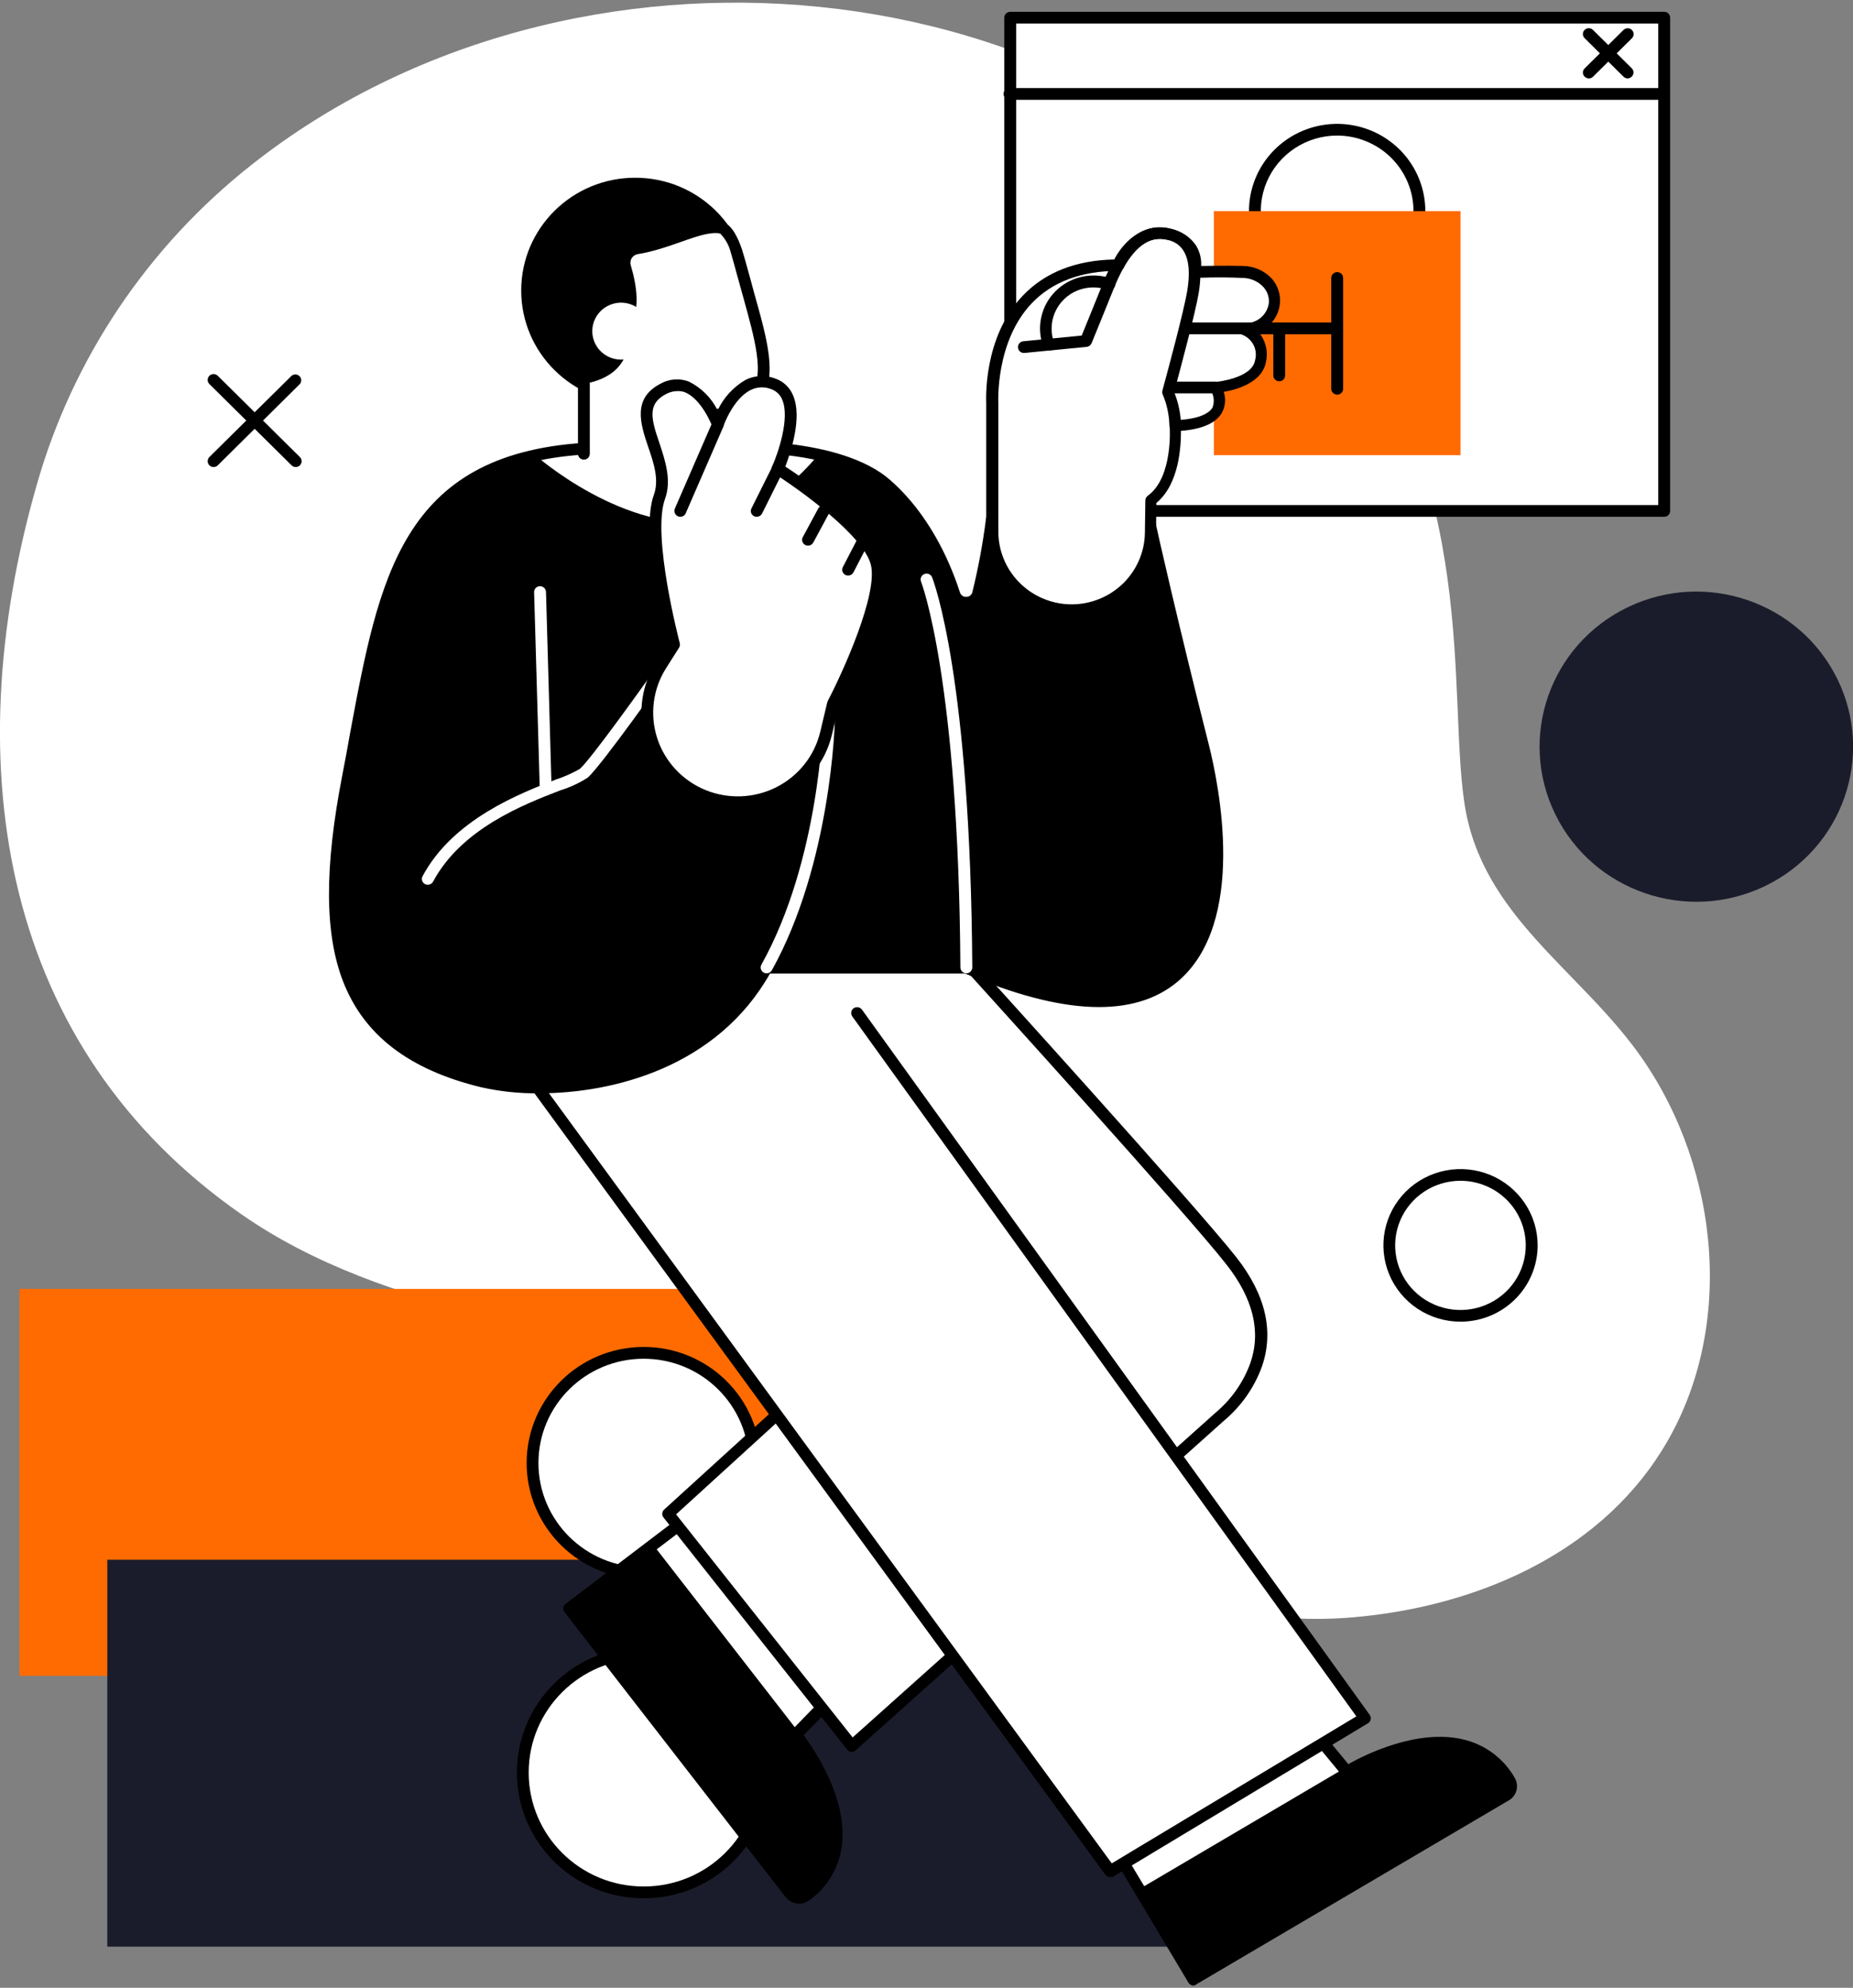 <?xml version="1.0" encoding="UTF-8"?> <svg xmlns="http://www.w3.org/2000/svg" width="399" height="428" viewBox="0 0 399 428" fill="none"><rect x="0" y="0" width="399" height="428" fill="#808080" stroke="none"/><g clip-path="url(#clip0_160_2140)"><path d="M202.781 314.478C230.604 333.442 255.648 351.279 291.373 348.232C317.254 346.012 343.655 334.982 357.784 312.408C373.822 286.852 370.457 252.089 353.481 227.726C340.357 208.911 318.979 197.301 315.329 172.938C311.68 148.575 318.677 105.166 287.021 61.972C234.538 -9.875 122.626 -18.62 54.19 35.472C31.828 53.086 15.634 77.213 7.901 104.437C-9.593 165.568 0.585 225.688 52.013 261.479C83.168 283.159 126.108 286.968 162.268 294.968C177.301 298.347 190.292 305.949 202.781 314.478Z" fill="white"></path><rect x="4.199" y="277.523" width="233.1" height="83.308" fill="#FF6B00"></rect><rect x="23.102" y="335.839" width="233.1" height="83.308" fill="#1B1C2B"></rect><path d="M164.63 381.658C164.63 395.9 152.986 407.463 138.601 407.463C124.215 407.463 112.571 395.9 112.571 381.658C112.571 367.417 124.215 355.854 138.601 355.854C152.986 355.854 164.63 367.417 164.63 381.658Z" fill="white" stroke="black" stroke-width="2.541"></path><path d="M162.53 315.012C162.53 328.103 151.826 338.733 138.6 338.733C125.375 338.733 114.671 328.103 114.671 315.012C114.671 301.92 125.375 291.29 138.6 291.29C151.826 291.29 162.53 301.92 162.53 315.012Z" fill="white" stroke="black" stroke-width="2.541"></path><path d="M314.475 284.58C311.191 284.576 307.982 283.61 305.253 281.803C302.524 279.995 300.399 277.428 299.144 274.426C297.89 271.423 297.563 268.12 298.206 264.934C298.849 261.748 300.432 258.823 302.755 256.527C305.078 254.23 308.037 252.667 311.258 252.035C314.479 251.402 317.817 251.728 320.851 252.972C323.884 254.216 326.477 256.322 328.301 259.024C330.125 261.725 331.098 264.901 331.098 268.15C331.094 272.509 329.341 276.688 326.224 279.768C323.107 282.849 318.881 284.58 314.475 284.58ZM314.475 254.238C311.694 254.238 308.975 255.054 306.662 256.582C304.35 258.111 302.548 260.284 301.483 262.826C300.419 265.368 300.14 268.165 300.683 270.864C301.226 273.563 302.565 276.042 304.531 277.987C306.498 279.933 309.004 281.258 311.732 281.795C314.46 282.332 317.287 282.056 319.856 281.003C322.426 279.95 324.622 278.167 326.167 275.879C327.713 273.591 328.537 270.901 328.537 268.15C328.533 264.462 327.05 260.925 324.414 258.317C321.777 255.709 318.203 254.242 314.475 254.238Z" fill="black"></path><path d="M151.22 324.561L122.543 346.373L170.003 407.504C170.168 407.777 170.388 408.013 170.649 408.198C170.911 408.383 171.208 408.512 171.523 408.577C171.837 408.643 172.163 408.643 172.477 408.578C172.792 408.513 173.089 408.384 173.351 408.199C189.573 396.01 171.275 373.535 171.275 373.535L181.236 363.283L151.22 324.561Z" fill="white"></path><path d="M172.061 409.905C171.453 409.886 170.858 409.727 170.323 409.439C169.788 409.151 169.329 408.744 168.981 408.249L121.538 347.102C121.436 346.972 121.361 346.822 121.318 346.663C121.275 346.504 121.264 346.338 121.287 346.174C121.306 346.011 121.358 345.853 121.442 345.71C121.525 345.567 121.638 345.444 121.772 345.346L150.416 323.567C150.548 323.465 150.7 323.391 150.862 323.347C151.025 323.304 151.194 323.292 151.36 323.314C151.527 323.335 151.687 323.389 151.833 323.473C151.978 323.556 152.105 323.667 152.207 323.799L182.341 362.488C182.532 362.727 182.629 363.027 182.613 363.332C182.598 363.636 182.471 363.925 182.257 364.144L173.049 373.618C175.36 376.715 182.541 387.265 181.286 397.368C180.998 399.715 180.222 401.978 179.006 404.013C177.79 406.048 176.161 407.812 174.221 409.193C173.603 409.666 172.842 409.917 172.061 409.905ZM124.333 346.572L171.007 406.709C171.308 407.106 171.928 407.703 172.681 407.156C174.347 405.981 175.747 404.476 176.793 402.737C177.84 400.998 178.508 399.062 178.758 397.053C180.08 386.354 170.488 374.413 170.387 374.297C170.188 374.066 170.079 373.772 170.079 373.469C170.079 373.165 170.188 372.872 170.387 372.641L179.578 363.184L150.952 326.349L124.333 346.572Z" fill="black"></path><path d="M122.543 346.373L170.003 407.504C170.168 407.777 170.388 408.013 170.649 408.198C170.911 408.383 171.208 408.512 171.523 408.577C171.837 408.642 172.163 408.643 172.477 408.578C172.792 408.512 173.089 408.384 173.351 408.199C189.573 396.01 171.275 373.535 171.275 373.535L171.912 372.889L140.623 332.593L122.543 346.373Z" fill="black"></path><path d="M150.567 202.067C153.497 185.505 209.16 208.311 209.16 208.311C209.16 208.311 256.285 260.233 265.158 271.512C272.189 280.439 272.574 288.074 270.448 293.987C268.873 298.315 266.177 302.159 262.63 305.133L183.496 375.953L143.904 325.919L187.246 286.385L163.24 258.478L157.23 252.068C151.032 245.437 147.063 237.069 145.87 228.115C144.677 219.16 146.318 210.06 150.567 202.067Z" fill="white"></path><path d="M183.447 377.211H183.329C183.157 377.2 182.989 377.152 182.836 377.072C182.684 376.993 182.549 376.882 182.442 376.748L142.85 326.713C142.665 326.468 142.577 326.165 142.602 325.86C142.626 325.556 142.762 325.27 142.984 325.057L185.573 286.285L162.37 259.289L156.394 252.929C150.03 246.122 145.947 237.536 144.704 228.346C143.46 219.156 145.116 209.81 149.446 201.587C149.658 200.5 150.118 199.476 150.791 198.591C151.465 197.707 152.333 196.987 153.33 196.485C166.22 189.48 207.905 206.423 209.679 207.085C209.853 207.161 210.008 207.274 210.131 207.416C210.6 207.93 257.391 259.504 266.196 270.684C272.541 278.749 274.383 286.716 271.687 294.351C270.028 298.856 267.206 302.853 263.501 305.945L184.384 376.748C184.272 376.888 184.129 377.002 183.967 377.082C183.805 377.163 183.628 377.207 183.447 377.211ZM145.579 326.068L183.597 374.098L261.727 304.189C265.115 301.351 267.695 297.685 269.21 293.556C271.587 286.782 269.879 279.627 264.087 272.274C255.716 261.541 211.672 213.031 208.357 209.338C204.741 207.88 165.802 192.544 154.468 198.721C153.776 199.059 153.174 199.555 152.714 200.168C152.254 200.782 151.949 201.495 151.823 202.249C151.796 202.407 151.739 202.558 151.656 202.696C147.563 210.457 145.993 219.28 147.162 227.958C148.331 236.635 152.18 244.743 158.185 251.174L164.178 257.583L188.235 285.54C188.45 285.787 188.558 286.108 188.536 286.433C188.514 286.759 188.364 287.062 188.117 287.279L145.579 326.068Z" fill="black"></path><path d="M238.521 395.48L256.936 426.219L323.9 386.801C324.209 386.675 324.488 386.484 324.715 386.241C324.943 385.998 325.115 385.709 325.218 385.394C325.322 385.079 325.355 384.745 325.315 384.416C325.275 384.087 325.164 383.771 324.988 383.488C314.659 366.115 289.95 381.435 289.95 381.435L280.842 370.454L238.521 395.48Z" fill="white"></path><path d="M257.021 427.527C256.798 427.53 256.58 427.474 256.386 427.367C256.192 427.259 256.03 427.103 255.916 426.915L237.467 396.059C237.312 395.781 237.27 395.453 237.351 395.145C237.432 394.837 237.629 394.571 237.903 394.403L280.291 369.411C280.557 369.249 280.873 369.188 281.181 369.24C281.489 369.292 281.767 369.453 281.965 369.692L290.335 379.845C293.683 377.94 305.15 372.127 315.145 374.545C317.461 375.098 319.637 376.119 321.536 377.544C323.435 378.969 325.015 380.768 326.177 382.826C326.422 383.249 326.576 383.717 326.631 384.201C326.686 384.685 326.64 385.175 326.495 385.641C326.351 386.106 326.112 386.538 325.792 386.908C325.472 387.279 325.079 387.581 324.637 387.795L257.674 427.213C257.489 427.374 257.263 427.483 257.021 427.527ZM240.28 395.976L257.456 424.546L323.314 385.774C323.75 385.509 324.419 384.979 323.967 384.217C322.98 382.441 321.631 380.887 320.006 379.652C318.381 378.418 316.515 377.53 314.525 377.046C303.945 374.495 290.837 382.511 290.703 382.594C290.439 382.758 290.124 382.821 289.816 382.772C289.508 382.724 289.229 382.566 289.029 382.329L280.659 372.177L240.28 395.976Z" fill="black"></path><path d="M257.023 426.219L323.986 386.801C324.296 386.675 324.574 386.484 324.802 386.241C325.03 385.998 325.201 385.709 325.305 385.394C325.408 385.079 325.441 384.745 325.401 384.416C325.362 384.087 325.25 383.771 325.075 383.488C314.745 366.115 290.036 381.435 290.036 381.435L289.467 380.756L245.338 406.742L257.023 426.219Z" fill="black"></path><path d="M184.567 218.016L293.902 369.875L239.025 402.883L112.934 230.338L184.567 218.016Z" fill="white"></path><path d="M239.024 404.158C238.821 404.16 238.62 404.112 238.439 404.02C238.259 403.927 238.103 403.793 237.987 403.628L111.912 231.067C111.804 230.934 111.725 230.781 111.679 230.617C111.633 230.452 111.621 230.28 111.644 230.112C111.667 229.943 111.725 229.78 111.814 229.634C111.902 229.488 112.02 229.361 112.159 229.261C112.299 229.161 112.458 229.09 112.626 229.053C112.794 229.015 112.968 229.012 113.137 229.043C113.306 229.074 113.468 229.139 113.611 229.234C113.754 229.328 113.877 229.45 113.971 229.593L239.393 401.21L292.059 369.56L183.512 218.844C183.321 218.571 183.245 218.234 183.302 217.906C183.358 217.578 183.541 217.285 183.813 217.089C184.093 216.899 184.436 216.824 184.77 216.879C185.104 216.935 185.404 217.117 185.605 217.387L294.939 369.245C295.041 369.387 295.111 369.55 295.146 369.721C295.181 369.892 295.178 370.069 295.139 370.239C295.106 370.408 295.036 370.567 294.935 370.707C294.834 370.847 294.704 370.964 294.554 371.05L239.694 404.075C239.481 404.157 239.251 404.185 239.024 404.158Z" fill="black"></path><path d="M259.081 160.446C252.384 134.245 247.73 113.111 247.73 113.111L213.646 111.803C212.958 117.216 211.957 122.585 210.65 127.885C210.467 128.399 210.127 128.845 209.677 129.16C209.228 129.475 208.69 129.645 208.139 129.645C207.587 129.645 207.05 129.475 206.6 129.16C206.15 128.845 205.81 128.399 205.627 127.885C199.701 109.666 189.071 102.793 189.071 102.793C176.733 94.512 152.911 96.284 152.911 96.284L125.791 96.582C84.424 99.315 82.516 128.68 75.049 167.021C67.884 203.839 72.856 225.254 103.877 232.823C118.826 236.466 151.153 234.015 165.115 208.327H208.155C266.865 233.584 265.643 186.366 259.081 160.446Z" fill="black"></path><path d="M176.298 97.841C168.586 96.322 160.712 95.766 152.86 96.185L125.74 96.483C122.182 96.7 118.645 97.182 115.16 97.924C115.16 97.924 134.479 115.149 153.932 112.217C163.123 110.909 170.79 104.35 176.298 97.841Z" fill="white"></path><path d="M380.007 190.806C396.775 182.751 403.767 162.774 395.625 146.186C387.483 129.598 367.291 122.68 350.524 130.735C333.757 138.79 326.764 158.767 334.906 175.355C343.048 191.943 363.24 198.861 380.007 190.806Z" fill="#1B1C2B"></path><path d="M116.064 235.407C111.84 235.457 107.626 235.013 103.508 234.082C88.04 230.305 78.397 222.886 73.894 211.375C69.876 201.024 69.825 186.863 73.726 166.806C74.329 163.726 74.887 160.711 75.4 157.763C81.628 124.341 86.566 97.941 125.622 95.357L152.81 95.059C153.73 95.059 177.151 93.403 189.639 101.783C190.075 102.065 200.705 109.104 206.698 127.537C206.781 127.827 206.959 128.081 207.205 128.258C207.451 128.436 207.75 128.526 208.054 128.515C208.349 128.521 208.637 128.43 208.874 128.256C209.111 128.082 209.282 127.835 209.36 127.554C210.65 122.331 211.634 117.039 212.306 111.704C212.351 111.391 212.511 111.105 212.755 110.901C212.998 110.696 213.309 110.587 213.629 110.594L247.713 111.903C247.994 111.918 248.261 112.023 248.476 112.202C248.691 112.381 248.84 112.625 248.902 112.896C248.902 113.112 253.69 134.311 260.252 160.181C262.479 168.992 268.623 198.705 253.556 211.375C244.215 219.209 228.83 218.613 207.82 209.619H165.8C154.433 229.726 132.151 235.407 116.064 235.407ZM158.183 97.427C155.036 97.427 153.011 97.576 152.944 97.576L125.74 97.875C88.759 100.326 84.222 124.606 77.945 158.227C77.392 161.175 76.84 164.206 76.271 167.286C68.57 206.82 76.388 224.856 104.161 231.63C117.637 234.943 150.014 233.419 163.959 207.764C164.067 207.563 164.228 207.394 164.426 207.277C164.624 207.161 164.85 207.1 165.081 207.102H208.121C208.293 207.103 208.464 207.136 208.623 207.201C228.796 215.88 243.36 216.625 251.932 209.454C263.048 200.129 262.278 178.217 257.875 160.794C252.099 137.988 247.713 118.793 246.726 114.42L214.784 113.195C214.132 118.3 213.165 123.361 211.888 128.349C211.648 129.141 211.154 129.835 210.481 130.325C209.807 130.815 208.991 131.075 208.155 131.065C207.31 131.076 206.484 130.816 205.802 130.323C205.12 129.83 204.618 129.132 204.371 128.332C198.679 110.81 188.434 103.986 188.333 103.92C179.93 98.222 165.8 97.378 158.183 97.378V97.427Z" fill="black"></path><path d="M136.772 86.828C150.327 86.828 161.314 75.957 161.314 62.547C161.314 49.138 150.327 38.267 136.772 38.267C123.218 38.267 112.23 49.138 112.23 62.547C112.23 75.957 123.218 86.828 136.772 86.828Z" fill="black"></path><path d="M125.723 99.017V82.671C138.027 80.468 134.964 70.266 134.964 70.266C138.395 67.549 136.872 60.643 135.817 57.115C135.74 56.858 135.719 56.588 135.756 56.322C135.792 56.056 135.886 55.801 136.03 55.574C136.174 55.346 136.366 55.152 136.592 55.004C136.818 54.856 137.073 54.757 137.341 54.714C147.72 53.058 156.191 45.82 158.568 54.035C159.087 55.823 159.188 56.088 159.774 58.324C164.227 75.168 170.086 88.318 152.843 89.445V98.62L125.723 99.017Z" fill="white"></path><path d="M152.86 99.878C152.523 99.878 152.199 99.746 151.961 99.51C151.722 99.274 151.588 98.954 151.588 98.62V89.444C151.587 89.124 151.71 88.816 151.93 88.582C152.151 88.349 152.454 88.207 152.776 88.186C157.347 87.887 160.31 86.712 161.817 84.608C164.679 80.6 162.536 73.015 160.059 64.071C159.557 62.315 159.055 60.51 158.552 58.639C158.05 56.767 157.933 56.353 157.631 55.326L157.363 54.399C156.987 52.845 156.195 51.421 155.07 50.275C154.78 50.123 154.559 49.866 154.453 49.558C154.348 49.251 154.364 48.914 154.501 48.618C154.652 48.328 154.911 48.107 155.223 48.002C155.535 47.897 155.876 47.916 156.175 48.056C158.267 49.082 159.523 53.024 159.774 53.72L160.042 54.664C160.36 55.724 160.511 56.32 160.996 57.976C161.482 59.632 161.984 61.62 162.469 63.376C165.131 72.849 167.492 81.047 163.859 86.032C162.034 88.6 158.837 90.09 154.099 90.57V98.57C154.103 98.736 154.074 98.901 154.013 99.055C153.952 99.21 153.86 99.351 153.743 99.47C153.626 99.589 153.486 99.683 153.332 99.748C153.177 99.812 153.011 99.845 152.843 99.845L152.86 99.878Z" fill="black"></path><path d="M125.725 98.968C125.388 98.968 125.064 98.835 124.826 98.599C124.587 98.363 124.453 98.043 124.453 97.709V82.671C124.453 82.337 124.587 82.017 124.826 81.781C125.064 81.544 125.388 81.412 125.725 81.412C125.893 81.412 126.058 81.445 126.212 81.508C126.367 81.571 126.507 81.664 126.625 81.781C126.743 81.897 126.837 82.036 126.901 82.189C126.965 82.342 126.998 82.505 126.998 82.671V97.709C126.998 97.874 126.965 98.038 126.901 98.191C126.837 98.343 126.743 98.482 126.625 98.599C126.507 98.716 126.367 98.809 126.212 98.872C126.058 98.935 125.893 98.968 125.725 98.968Z" fill="black"></path><path d="M128.418 74.456C129.049 75.494 129.977 76.324 131.084 76.841C132.192 77.358 133.43 77.539 134.641 77.36C135.852 77.181 136.983 76.651 137.89 75.837C138.797 75.023 139.439 73.961 139.736 72.785C140.033 71.61 139.971 70.374 139.559 69.233C139.146 68.092 138.4 67.098 137.417 66.377C136.433 65.655 135.255 65.238 134.032 65.178C132.808 65.119 131.595 65.419 130.544 66.042C129.846 66.456 129.237 67.002 128.752 67.649C128.267 68.296 127.916 69.031 127.718 69.813C127.521 70.594 127.481 71.406 127.601 72.203C127.721 73 127.999 73.765 128.418 74.456Z" fill="white"></path><path d="M150.567 90.803C147.788 90.803 144.373 90.554 144.172 90.538C143.834 90.511 143.521 90.353 143.302 90.099C143.082 89.844 142.973 89.513 143 89.18C143.027 88.846 143.186 88.536 143.444 88.319C143.701 88.101 144.035 87.994 144.373 88.02C147.157 88.239 149.952 88.299 152.743 88.202C153.078 88.165 153.415 88.261 153.678 88.469C153.942 88.677 154.111 88.981 154.149 89.312C154.182 89.643 154.084 89.973 153.874 90.233C153.665 90.493 153.361 90.662 153.028 90.703C152.341 90.77 151.488 90.803 150.567 90.803Z" fill="black"></path><path d="M152.272 96.632C152.272 96.632 147.517 99.862 144.688 95.158C143.552 93.417 143.083 91.332 143.365 89.279L152.841 89.444L152.272 96.632Z" fill="black"></path><path d="M63.682 100.558C63.515 100.56 63.348 100.528 63.193 100.466C63.038 100.403 62.897 100.311 62.778 100.193L45.084 82.687C44.846 82.45 44.713 82.129 44.715 81.795C44.716 81.461 44.852 81.142 45.092 80.907C45.331 80.672 45.656 80.54 45.993 80.542C46.331 80.544 46.654 80.678 46.891 80.915L64.57 98.405C64.689 98.522 64.784 98.661 64.849 98.814C64.913 98.968 64.947 99.133 64.947 99.299C64.947 99.465 64.913 99.63 64.849 99.783C64.784 99.937 64.689 100.076 64.57 100.193C64.454 100.31 64.316 100.403 64.164 100.465C64.011 100.528 63.847 100.559 63.682 100.558Z" fill="black"></path><path d="M45.989 100.558C45.821 100.559 45.655 100.527 45.5 100.465C45.345 100.402 45.203 100.31 45.084 100.193C44.851 99.953 44.721 99.632 44.721 99.299C44.721 98.966 44.851 98.645 45.084 98.405L62.779 80.915C63.023 80.715 63.334 80.613 63.65 80.628C63.966 80.643 64.266 80.774 64.49 80.995C64.713 81.217 64.846 81.513 64.861 81.826C64.876 82.139 64.772 82.446 64.571 82.687L46.892 100.193C46.774 100.311 46.633 100.403 46.478 100.466C46.322 100.529 46.156 100.56 45.989 100.558Z" fill="black"></path><path d="M92.09 190.507C91.885 190.506 91.684 190.455 91.504 190.357C91.216 190.203 91 189.944 90.9 189.636C90.801 189.327 90.825 188.992 90.968 188.701C97.514 176.412 111.961 170.831 119.729 167.833C121.517 167.25 123.24 166.484 124.868 165.547C127.229 163.444 137.926 148.522 141.86 142.94C142.053 142.666 142.349 142.478 142.682 142.419C142.846 142.39 143.015 142.393 143.179 142.428C143.342 142.464 143.497 142.531 143.635 142.625C143.772 142.72 143.889 142.84 143.98 142.98C144.07 143.119 144.132 143.275 144.161 143.438C144.191 143.601 144.187 143.768 144.152 143.93C144.116 144.092 144.048 144.245 143.953 144.381C143.367 145.209 129.623 164.686 126.576 167.419C124.744 168.602 122.755 169.527 120.666 170.168C112.681 173.249 99.322 178.449 93.228 189.877C93.112 190.073 92.945 190.234 92.745 190.345C92.545 190.455 92.319 190.511 92.09 190.507Z" fill="white"></path><path d="M165.048 209.57C164.83 209.572 164.616 209.514 164.429 209.404C164.147 209.244 163.938 208.983 163.845 208.675C163.751 208.367 163.781 208.035 163.927 207.748C176.499 185.256 177.219 155.362 177.219 155.064C177.228 154.728 177.37 154.41 177.614 154.177C177.858 153.945 178.186 153.817 178.525 153.821C178.692 153.826 178.856 153.863 179.009 153.93C179.162 153.997 179.299 154.094 179.414 154.213C179.529 154.333 179.62 154.475 179.68 154.629C179.739 154.783 179.768 154.948 179.763 155.113C179.763 155.411 179.027 185.919 166.17 208.973C166.052 209.161 165.887 209.316 165.69 209.42C165.493 209.525 165.272 209.576 165.048 209.57Z" fill="white"></path><path d="M142.363 143.155L145.142 138.783C145.142 138.783 138.915 115.381 141.995 106.967C145.075 98.554 133.725 88.335 142.899 83.697C150.282 79.954 154.618 91.415 154.618 91.415C154.618 91.415 158.585 79.822 166.52 82.671C174.456 85.519 167.508 100.889 167.508 100.889C167.508 100.889 186.492 112.797 188.752 121.062C191.012 129.326 179.411 151.47 179.411 151.47L177.921 157.73C177.242 160.599 175.908 163.276 174.022 165.556C172.135 167.836 169.747 169.658 167.038 170.883C164.329 172.108 161.373 172.702 158.396 172.622C155.419 172.541 152.5 171.787 149.863 170.417C147.493 169.182 145.404 167.478 143.728 165.411C142.052 163.343 140.824 160.957 140.121 158.4C139.417 155.842 139.253 153.169 139.639 150.547C140.025 147.924 140.952 145.408 142.363 143.155Z" fill="white"></path><path d="M158.889 173.977C155.52 173.976 152.203 173.157 149.229 171.592C146.696 170.277 144.466 168.458 142.677 166.249C140.889 164.041 139.58 161.49 138.835 158.758C138.09 156.025 137.924 153.17 138.347 150.371C138.77 147.572 139.774 144.89 141.294 142.493L143.772 138.568C142.834 134.941 137.846 114.602 140.792 106.553C141.964 103.373 140.792 99.73 139.57 96.218C137.896 91.25 136.088 85.734 142.315 82.571C143.225 82.071 144.235 81.775 145.274 81.704C146.312 81.632 147.354 81.787 148.325 82.157C151.026 83.494 153.204 85.678 154.519 88.368C155.813 85.586 157.948 83.271 160.63 81.743C161.603 81.276 162.662 81.013 163.742 80.97C164.822 80.928 165.9 81.106 166.908 81.495C167.781 81.792 168.579 82.273 169.247 82.905C169.914 83.537 170.435 84.305 170.775 85.155C172.85 89.991 170.138 97.709 169.1 100.458C172.984 102.992 187.884 113.128 189.993 120.796C192.286 129.177 181.623 149.88 180.618 151.983L179.162 158.078C178.452 161.14 177.037 163.999 175.028 166.432C173.018 168.865 170.469 170.807 167.577 172.106C164.85 173.338 161.887 173.976 158.889 173.977ZM145.814 84.211C145.002 84.226 144.205 84.43 143.487 84.807C139.386 86.894 140.139 90.04 141.997 95.423C143.236 99.166 144.659 103.423 143.202 107.398C140.29 115.348 146.316 138.236 146.367 138.468C146.413 138.635 146.423 138.81 146.397 138.981C146.371 139.152 146.31 139.316 146.216 139.462L143.454 143.818C142.04 146.036 141.132 148.533 140.794 151.134C140.455 153.735 140.694 156.378 141.494 158.879C142.294 161.379 143.635 163.677 145.425 165.612C147.214 167.547 149.408 169.072 151.855 170.082C154.301 171.092 156.941 171.562 159.59 171.459C162.239 171.356 164.833 170.683 167.192 169.487C169.551 168.291 171.618 166.599 173.249 164.532C174.88 162.464 176.034 160.069 176.634 157.515L178.124 151.254C178.142 151.15 178.176 151.05 178.224 150.956C181.389 144.928 189.223 127.769 187.482 121.459C185.741 115.149 171.947 105.261 166.774 102.015C166.495 101.852 166.289 101.59 166.199 101.282C166.109 100.974 166.141 100.644 166.288 100.359C167.477 97.725 170.155 90.057 168.431 86.049C168.219 85.524 167.896 85.049 167.483 84.658C167.07 84.266 166.577 83.967 166.037 83.78C165.349 83.507 164.611 83.379 163.87 83.405C163.129 83.431 162.402 83.609 161.735 83.929C157.868 85.767 155.792 91.68 155.775 91.746C155.691 91.993 155.531 92.206 155.318 92.358C155.105 92.509 154.849 92.591 154.586 92.591C154.325 92.589 154.07 92.511 153.853 92.366C153.635 92.222 153.466 92.018 153.364 91.78C153.364 91.78 151.104 85.85 147.388 84.426C146.881 84.258 146.348 84.185 145.814 84.211Z" fill="black"></path><path d="M146.482 111.273C146.31 111.272 146.14 111.239 145.981 111.174C145.675 111.036 145.435 110.787 145.31 110.478C145.186 110.17 145.186 109.826 145.311 109.518L153.397 90.918C153.53 90.611 153.781 90.368 154.095 90.244C154.409 90.12 154.76 90.124 155.071 90.256C155.381 90.388 155.626 90.636 155.752 90.947C155.878 91.257 155.873 91.605 155.74 91.912L147.655 110.511C147.558 110.739 147.395 110.933 147.186 111.069C146.977 111.205 146.732 111.276 146.482 111.273Z" fill="black"></path><path d="M162.937 111.273C162.739 111.279 162.543 111.233 162.368 111.141C162.071 110.995 161.845 110.739 161.739 110.429C161.632 110.119 161.654 109.779 161.799 109.485L166.319 100.425C166.384 100.265 166.483 100.12 166.608 99.999C166.733 99.878 166.882 99.784 167.045 99.723C167.208 99.661 167.383 99.634 167.557 99.642C167.732 99.65 167.903 99.694 168.06 99.77C168.217 99.846 168.356 99.954 168.469 100.086C168.581 100.218 168.666 100.372 168.716 100.537C168.766 100.703 168.781 100.877 168.761 101.048C168.74 101.22 168.684 101.386 168.596 101.535L164.075 110.611C163.964 110.813 163.799 110.981 163.598 111.097C163.398 111.214 163.17 111.275 162.937 111.273Z" fill="black"></path><path d="M173.97 117.484C173.76 117.484 173.553 117.433 173.367 117.335C173.083 117.177 172.871 116.918 172.774 116.609C172.677 116.301 172.704 115.968 172.848 115.679L176.197 109.468C176.276 109.322 176.383 109.193 176.513 109.089C176.642 108.984 176.791 108.906 176.951 108.858C177.112 108.81 177.28 108.794 177.446 108.811C177.612 108.827 177.774 108.876 177.921 108.955C178.068 109.033 178.198 109.139 178.304 109.267C178.41 109.395 178.489 109.543 178.538 109.701C178.586 109.86 178.602 110.026 178.585 110.19C178.568 110.355 178.519 110.515 178.44 110.66L175.092 116.871C174.978 117.064 174.813 117.222 174.616 117.33C174.419 117.438 174.196 117.491 173.97 117.484Z" fill="black"></path><path d="M182.608 123.927C182.41 123.93 182.214 123.884 182.038 123.794C181.745 123.645 181.521 123.389 181.415 123.08C181.309 122.771 181.329 122.433 181.469 122.138L184.817 115.679C184.971 115.38 185.237 115.154 185.559 115.05C185.881 114.946 186.231 114.972 186.533 115.124C186.835 115.275 187.064 115.539 187.169 115.858C187.274 116.176 187.247 116.523 187.094 116.821L183.746 123.281C183.633 123.48 183.468 123.646 183.268 123.76C183.067 123.874 182.839 123.931 182.608 123.927Z" fill="black"></path><path d="M358.355 3.802H217.531V110.015H358.355V3.802Z" fill="white"></path><path d="M358.355 111.273H217.531C217.192 111.273 216.867 111.141 216.626 110.906C216.384 110.67 216.247 110.35 216.242 110.015V3.801C216.247 3.466 216.384 3.146 216.626 2.91C216.867 2.675 217.192 2.543 217.531 2.543H358.355C358.692 2.543 359.016 2.675 359.254 2.912C359.493 3.148 359.627 3.468 359.627 3.801V110.015C359.627 110.348 359.493 110.669 359.254 110.905C359.016 111.141 358.692 111.273 358.355 111.273ZM218.804 108.756H357.065V5.06H218.804V108.756Z" fill="black"></path><path d="M358.353 21.49H217.53C217.349 21.51 217.166 21.493 216.993 21.438C216.82 21.384 216.66 21.294 216.525 21.174C216.389 21.055 216.281 20.908 216.207 20.744C216.132 20.58 216.094 20.402 216.094 20.223C216.094 20.043 216.132 19.865 216.207 19.701C216.281 19.537 216.389 19.391 216.525 19.271C216.66 19.151 216.82 19.061 216.993 19.007C217.166 18.953 217.349 18.935 217.53 18.956H358.353C358.667 18.991 358.958 19.14 359.168 19.374C359.379 19.608 359.495 19.91 359.495 20.223C359.495 20.536 359.379 20.838 359.168 21.072C358.958 21.305 358.667 21.454 358.353 21.49Z" fill="black"></path><path d="M287.94 64.237C284.185 64.24 280.513 63.141 277.389 61.08C274.265 59.018 271.829 56.086 270.389 52.654C268.95 49.223 268.572 45.446 269.302 41.801C270.033 38.157 271.84 34.809 274.494 32.181C277.148 29.552 280.531 27.762 284.214 27.036C287.897 26.31 291.715 26.681 295.185 28.102C298.654 29.523 301.62 31.93 303.707 35.019C305.794 38.108 306.908 41.74 306.908 45.455C306.903 50.432 304.904 55.205 301.348 58.725C297.793 62.246 292.971 64.228 287.94 64.237ZM287.94 29.191C284.688 29.188 281.508 30.139 278.803 31.924C276.097 33.709 273.987 36.248 272.74 39.22C271.493 42.191 271.166 45.462 271.798 48.618C272.431 51.774 273.995 54.674 276.293 56.95C278.592 59.226 281.521 60.777 284.71 61.406C287.9 62.035 291.206 61.714 294.211 60.483C297.216 59.252 299.784 57.168 301.592 54.493C303.399 51.818 304.363 48.673 304.363 45.455C304.359 41.146 302.628 37.014 299.549 33.966C296.471 30.917 292.296 29.2 287.94 29.191Z" fill="black"></path><path d="M314.493 45.455H261.375V98.007H314.493V45.455Z" fill="#FF6B00"></path><path d="M287.941 84.973C287.602 84.973 287.277 84.841 287.036 84.605C286.795 84.37 286.657 84.049 286.652 83.714V59.848C286.657 59.513 286.795 59.193 287.036 58.957C287.277 58.721 287.602 58.589 287.941 58.589C288.109 58.589 288.274 58.622 288.429 58.685C288.583 58.748 288.723 58.841 288.841 58.958C288.96 59.075 289.053 59.214 289.117 59.366C289.181 59.519 289.214 59.683 289.214 59.848V83.681C289.218 83.849 289.189 84.016 289.127 84.173C289.065 84.329 288.972 84.472 288.853 84.592C288.735 84.713 288.593 84.808 288.436 84.874C288.28 84.939 288.111 84.973 287.941 84.973Z" fill="black"></path><path d="M350.485 16.886C350.317 16.885 350.15 16.85 349.994 16.785C349.839 16.72 349.699 16.624 349.581 16.505L341.211 8.224C340.971 7.989 340.836 7.669 340.834 7.335C340.832 7.001 340.965 6.681 341.203 6.443C341.44 6.206 341.763 6.072 342.101 6.07C342.438 6.069 342.762 6.2 343.002 6.435L351.373 14.716C351.605 14.954 351.734 15.271 351.734 15.602C351.734 15.933 351.605 16.25 351.373 16.488C351.14 16.729 350.822 16.871 350.485 16.886Z" fill="black"></path><path d="M342.116 16.886C341.947 16.885 341.78 16.851 341.625 16.785C341.47 16.72 341.329 16.625 341.212 16.505C341.093 16.389 340.998 16.252 340.934 16.099C340.869 15.947 340.836 15.784 340.836 15.619C340.836 15.454 340.869 15.291 340.934 15.139C340.998 14.986 341.093 14.848 341.212 14.733L349.582 6.452C349.701 6.334 349.842 6.241 349.997 6.178C350.152 6.114 350.318 6.081 350.486 6.081C350.654 6.081 350.82 6.114 350.975 6.178C351.13 6.241 351.271 6.334 351.39 6.452C351.509 6.569 351.603 6.709 351.667 6.862C351.731 7.016 351.765 7.18 351.765 7.346C351.765 7.512 351.731 7.677 351.667 7.83C351.603 7.984 351.509 8.123 351.39 8.241L343.02 16.522C342.902 16.64 342.761 16.733 342.605 16.796C342.45 16.858 342.283 16.889 342.116 16.886Z" fill="black"></path><path d="M213.648 114.503V86.828C213.648 86.828 211.823 57.016 240.768 57.016C240.768 57.016 244.3 48.735 251.633 50.391C252.559 50.518 253.448 50.836 254.243 51.323C255.038 51.811 255.721 52.458 256.248 53.222C256.775 53.987 257.133 54.852 257.301 55.762C257.47 56.672 257.443 57.607 257.224 58.507C257.224 58.507 262.347 58.242 267.587 58.507C272.827 58.772 274.685 62.697 274.434 65.132C274.26 66.735 273.466 68.21 272.218 69.247C270.97 70.285 269.364 70.804 267.737 70.696C269.104 71.186 270.242 72.154 270.936 73.417C271.631 74.681 271.832 76.152 271.504 77.553C270.751 82.687 261.845 83.367 261.845 83.367C261.845 83.367 266.633 91.084 253.106 91.647C253.106 91.647 254.06 103.241 247.899 107.729L247.782 114.752C247.747 117.046 247.239 119.309 246.289 121.403C245.339 123.496 243.967 125.376 242.257 126.926C240.547 128.477 238.536 129.666 236.345 130.42C234.155 131.175 231.832 131.479 229.518 131.314C225.213 131.02 221.181 129.122 218.235 126.002C215.29 122.882 213.65 118.773 213.648 114.503Z" fill="white"></path><path d="M230.772 132.589C230.32 132.589 229.885 132.589 229.433 132.589C224.808 132.255 220.48 130.207 217.315 126.854C214.149 123.502 212.379 119.091 212.357 114.503V86.827C212.357 86.331 211.587 72.667 220.259 63.64C224.997 58.672 231.626 56.038 239.929 55.873C241.603 52.56 245.772 47.84 251.899 49.248C253.049 49.44 254.146 49.864 255.122 50.494C256.098 51.123 256.933 51.945 257.574 52.908C258.352 54.226 258.724 55.74 258.645 57.264C260.571 57.264 264.053 57.148 267.635 57.264C268.825 57.275 269.999 57.531 271.083 58.015C272.167 58.5 273.136 59.203 273.93 60.08C275.161 61.526 275.763 63.396 275.604 65.28C275.494 66.637 274.999 67.935 274.175 69.025C273.352 70.115 272.234 70.952 270.95 71.441C271.697 72.297 272.236 73.311 272.526 74.404C272.816 75.498 272.85 76.643 272.624 77.751C271.938 82.306 266.38 83.896 263.501 84.376C263.739 85.094 263.832 85.851 263.774 86.604C263.717 87.357 263.51 88.091 263.166 88.765C261.927 91.051 258.947 92.409 254.293 92.773C254.293 95.953 253.975 104.185 249.003 108.292L248.919 114.701C248.833 119.43 246.891 123.94 243.504 127.278C240.118 130.616 235.552 132.521 230.772 132.589ZM249.823 51.434C244.65 51.434 242.022 57.496 241.988 57.562C241.892 57.79 241.729 57.984 241.52 58.12C241.311 58.256 241.066 58.327 240.817 58.324C232.848 58.324 226.587 60.676 222.184 65.28C214.283 73.561 214.969 86.629 214.969 86.811V114.503C214.979 118.451 216.495 122.249 219.214 125.139C221.933 128.028 225.655 129.796 229.634 130.088C231.774 130.237 233.923 129.952 235.949 129.252C237.974 128.552 239.834 127.45 241.415 126.015C242.996 124.58 244.264 122.84 245.143 120.904C246.022 118.967 246.492 116.874 246.525 114.751L246.626 107.729C246.631 107.533 246.682 107.342 246.775 107.169C246.868 106.997 247 106.848 247.162 106.735C252.669 102.727 251.866 91.829 251.866 91.829C251.851 91.662 251.87 91.495 251.922 91.335C251.974 91.176 252.057 91.029 252.167 90.902C252.281 90.774 252.42 90.67 252.575 90.596C252.73 90.522 252.899 90.479 253.071 90.471C258.579 90.256 260.471 88.815 261.09 87.738C261.308 87.156 261.393 86.533 261.338 85.914C261.283 85.296 261.089 84.697 260.772 84.161C260.661 83.976 260.598 83.766 260.591 83.551C260.584 83.336 260.632 83.123 260.731 82.931C260.829 82.74 260.976 82.576 261.155 82.455C261.335 82.334 261.543 82.26 261.759 82.24C261.759 82.24 269.678 81.511 270.264 77.503C270.556 76.401 270.422 75.231 269.89 74.221C269.358 73.21 268.465 72.432 267.385 72.037C267.074 71.956 266.805 71.762 266.633 71.493C266.461 71.224 266.399 70.9 266.458 70.588C266.517 70.275 266.695 69.996 266.953 69.807C267.212 69.618 267.533 69.534 267.853 69.57C269.154 69.667 270.442 69.261 271.445 68.435C272.448 67.61 273.087 66.431 273.227 65.148C273.3 63.936 272.885 62.745 272.072 61.835C271.506 61.217 270.816 60.721 270.047 60.379C269.278 60.037 268.445 59.856 267.602 59.848C262.496 59.583 257.423 59.848 257.373 59.848C257.173 59.858 256.973 59.822 256.79 59.741C256.607 59.66 256.445 59.538 256.319 59.384C256.191 59.229 256.103 59.045 256.062 58.849C256.021 58.653 256.029 58.45 256.085 58.258C256.291 57.516 256.33 56.738 256.199 55.979C256.068 55.22 255.77 54.499 255.326 53.867C254.882 53.235 254.303 52.707 253.629 52.321C252.956 51.935 252.206 51.7 251.431 51.633C250.893 51.508 250.343 51.441 249.79 51.434H249.823Z" fill="black"></path><path d="M225.849 75.466C225.586 75.468 225.329 75.39 225.113 75.241C224.897 75.093 224.734 74.882 224.644 74.638C223.895 72.606 223.744 70.406 224.211 68.294C224.677 66.181 225.741 64.243 227.277 62.705C228.814 61.167 230.761 60.093 232.891 59.608C235.021 59.123 237.247 59.246 239.309 59.964C239.473 60.017 239.624 60.103 239.754 60.217C239.883 60.331 239.987 60.47 240.059 60.626C240.132 60.781 240.17 60.95 240.174 61.121C240.177 61.292 240.145 61.462 240.079 61.62C240.024 61.783 239.937 61.933 239.823 62.061C239.708 62.19 239.568 62.293 239.411 62.366C239.254 62.439 239.084 62.48 238.911 62.485C238.738 62.491 238.566 62.461 238.404 62.399C237.444 62.054 236.429 61.881 235.408 61.885C233.031 61.885 230.751 62.818 229.069 64.479C227.386 66.141 226.439 68.394 226.435 70.746C226.432 71.792 226.619 72.83 226.987 73.81C227.051 73.967 227.083 74.136 227.079 74.305C227.076 74.475 227.038 74.642 226.967 74.797C226.897 74.951 226.796 75.091 226.67 75.206C226.544 75.321 226.395 75.409 226.234 75.466C226.106 75.483 225.977 75.483 225.849 75.466Z" fill="black"></path><path d="M287.942 71.972H255.432C255.09 71.972 254.762 71.837 254.52 71.598C254.278 71.359 254.143 71.034 254.143 70.696C254.143 70.529 254.176 70.364 254.241 70.211C254.306 70.057 254.401 69.917 254.521 69.8C254.641 69.683 254.783 69.591 254.94 69.528C255.096 69.466 255.263 69.435 255.432 69.437H287.942C288.109 69.437 288.275 69.47 288.429 69.533C288.584 69.597 288.724 69.689 288.842 69.806C288.96 69.923 289.054 70.062 289.118 70.215C289.182 70.367 289.214 70.531 289.214 70.696C289.215 71.031 289.081 71.353 288.843 71.592C288.605 71.831 288.281 71.967 287.942 71.972Z" fill="black"></path><path d="M275.452 82.091C275.115 82.091 274.791 81.958 274.552 81.722C274.314 81.486 274.18 81.166 274.18 80.832V70.696C274.18 70.362 274.314 70.042 274.552 69.806C274.791 69.57 275.115 69.437 275.452 69.437C275.789 69.437 276.113 69.57 276.352 69.806C276.59 70.042 276.724 70.362 276.724 70.696V80.832C276.724 81.166 276.59 81.486 276.352 81.722C276.113 81.958 275.789 82.091 275.452 82.091Z" fill="black"></path><path d="M253.072 92.856C252.905 92.856 252.739 92.823 252.585 92.76C252.43 92.697 252.29 92.604 252.172 92.487C252.054 92.37 251.96 92.231 251.896 92.079C251.832 91.926 251.8 91.762 251.8 91.597C251.748 89.32 251.265 87.073 250.376 84.972C250.248 84.704 250.218 84.399 250.293 84.111C251.364 80.186 254.93 66.986 255.65 62.58C256.705 56.187 255.248 52.494 251.364 51.633C249.69 51.268 244.668 50.126 239.863 62.034C238.289 65.976 235.075 73.826 235.042 73.909C234.953 74.12 234.808 74.304 234.623 74.441C234.437 74.578 234.217 74.663 233.987 74.687L220.594 75.996C220.427 76.012 220.258 75.995 220.098 75.946C219.937 75.897 219.789 75.817 219.659 75.711C219.53 75.604 219.423 75.474 219.345 75.327C219.268 75.179 219.22 75.018 219.205 74.853C219.173 74.521 219.274 74.191 219.487 73.933C219.701 73.675 220.009 73.512 220.344 73.478L232.916 72.253C233.736 70.232 236.147 64.336 237.436 61.106C241.119 51.881 245.974 47.857 251.867 49.181C254.93 49.861 259.818 52.494 258.128 62.994C257.408 67.317 254.26 79.093 252.82 84.409C253.752 86.702 254.257 89.143 254.311 91.614C254.302 91.938 254.17 92.246 253.94 92.477C253.709 92.708 253.399 92.843 253.072 92.856Z" fill="black"></path><path d="M261.81 84.691H252.134C251.967 84.691 251.801 84.658 251.647 84.595C251.493 84.532 251.352 84.439 251.234 84.322C251.116 84.205 251.022 84.067 250.958 83.914C250.894 83.761 250.861 83.598 250.861 83.432C250.861 83.267 250.894 83.103 250.958 82.951C251.022 82.798 251.116 82.659 251.234 82.542C251.352 82.425 251.493 82.333 251.647 82.269C251.801 82.206 251.967 82.174 252.134 82.174H261.81C262.147 82.174 262.471 82.306 262.709 82.542C262.948 82.778 263.082 83.098 263.082 83.432C263.082 83.766 262.948 84.086 262.709 84.322C262.471 84.558 262.147 84.691 261.81 84.691Z" fill="black"></path><path d="M208.087 209.569C207.748 209.569 207.423 209.437 207.181 209.202C206.94 208.966 206.802 208.646 206.798 208.311C206.413 146.269 198.428 125.5 198.328 125.235C198.203 124.923 198.209 124.575 198.344 124.268C198.479 123.96 198.732 123.718 199.047 123.595C199.362 123.472 199.714 123.478 200.025 123.612C200.336 123.745 200.58 123.996 200.705 124.307C201.039 125.152 208.974 145.838 209.359 208.294C209.359 208.629 209.226 208.951 208.988 209.19C208.75 209.429 208.426 209.565 208.087 209.569Z" fill="white"></path><path d="M117.503 171.261C117.171 171.261 116.852 171.133 116.614 170.904C116.377 170.675 116.239 170.364 116.23 170.036L115.008 127.504C115.004 127.339 115.032 127.174 115.092 127.02C115.152 126.865 115.242 126.724 115.357 126.604C115.472 126.484 115.61 126.388 115.762 126.32C115.915 126.253 116.08 126.216 116.247 126.212C116.585 126.207 116.911 126.332 117.158 126.561C117.405 126.79 117.552 127.104 117.569 127.438L118.775 169.969C118.779 170.135 118.751 170.299 118.691 170.454C118.631 170.608 118.541 170.749 118.426 170.869C118.311 170.989 118.173 171.086 118.02 171.153C117.868 171.22 117.703 171.257 117.536 171.261H117.503Z" fill="white"></path></g><defs><clipPath id="clip0_160_2140"><rect width="399" height="426.955" fill="white" transform="translate(0 0.522)"></rect></clipPath></defs></svg> 